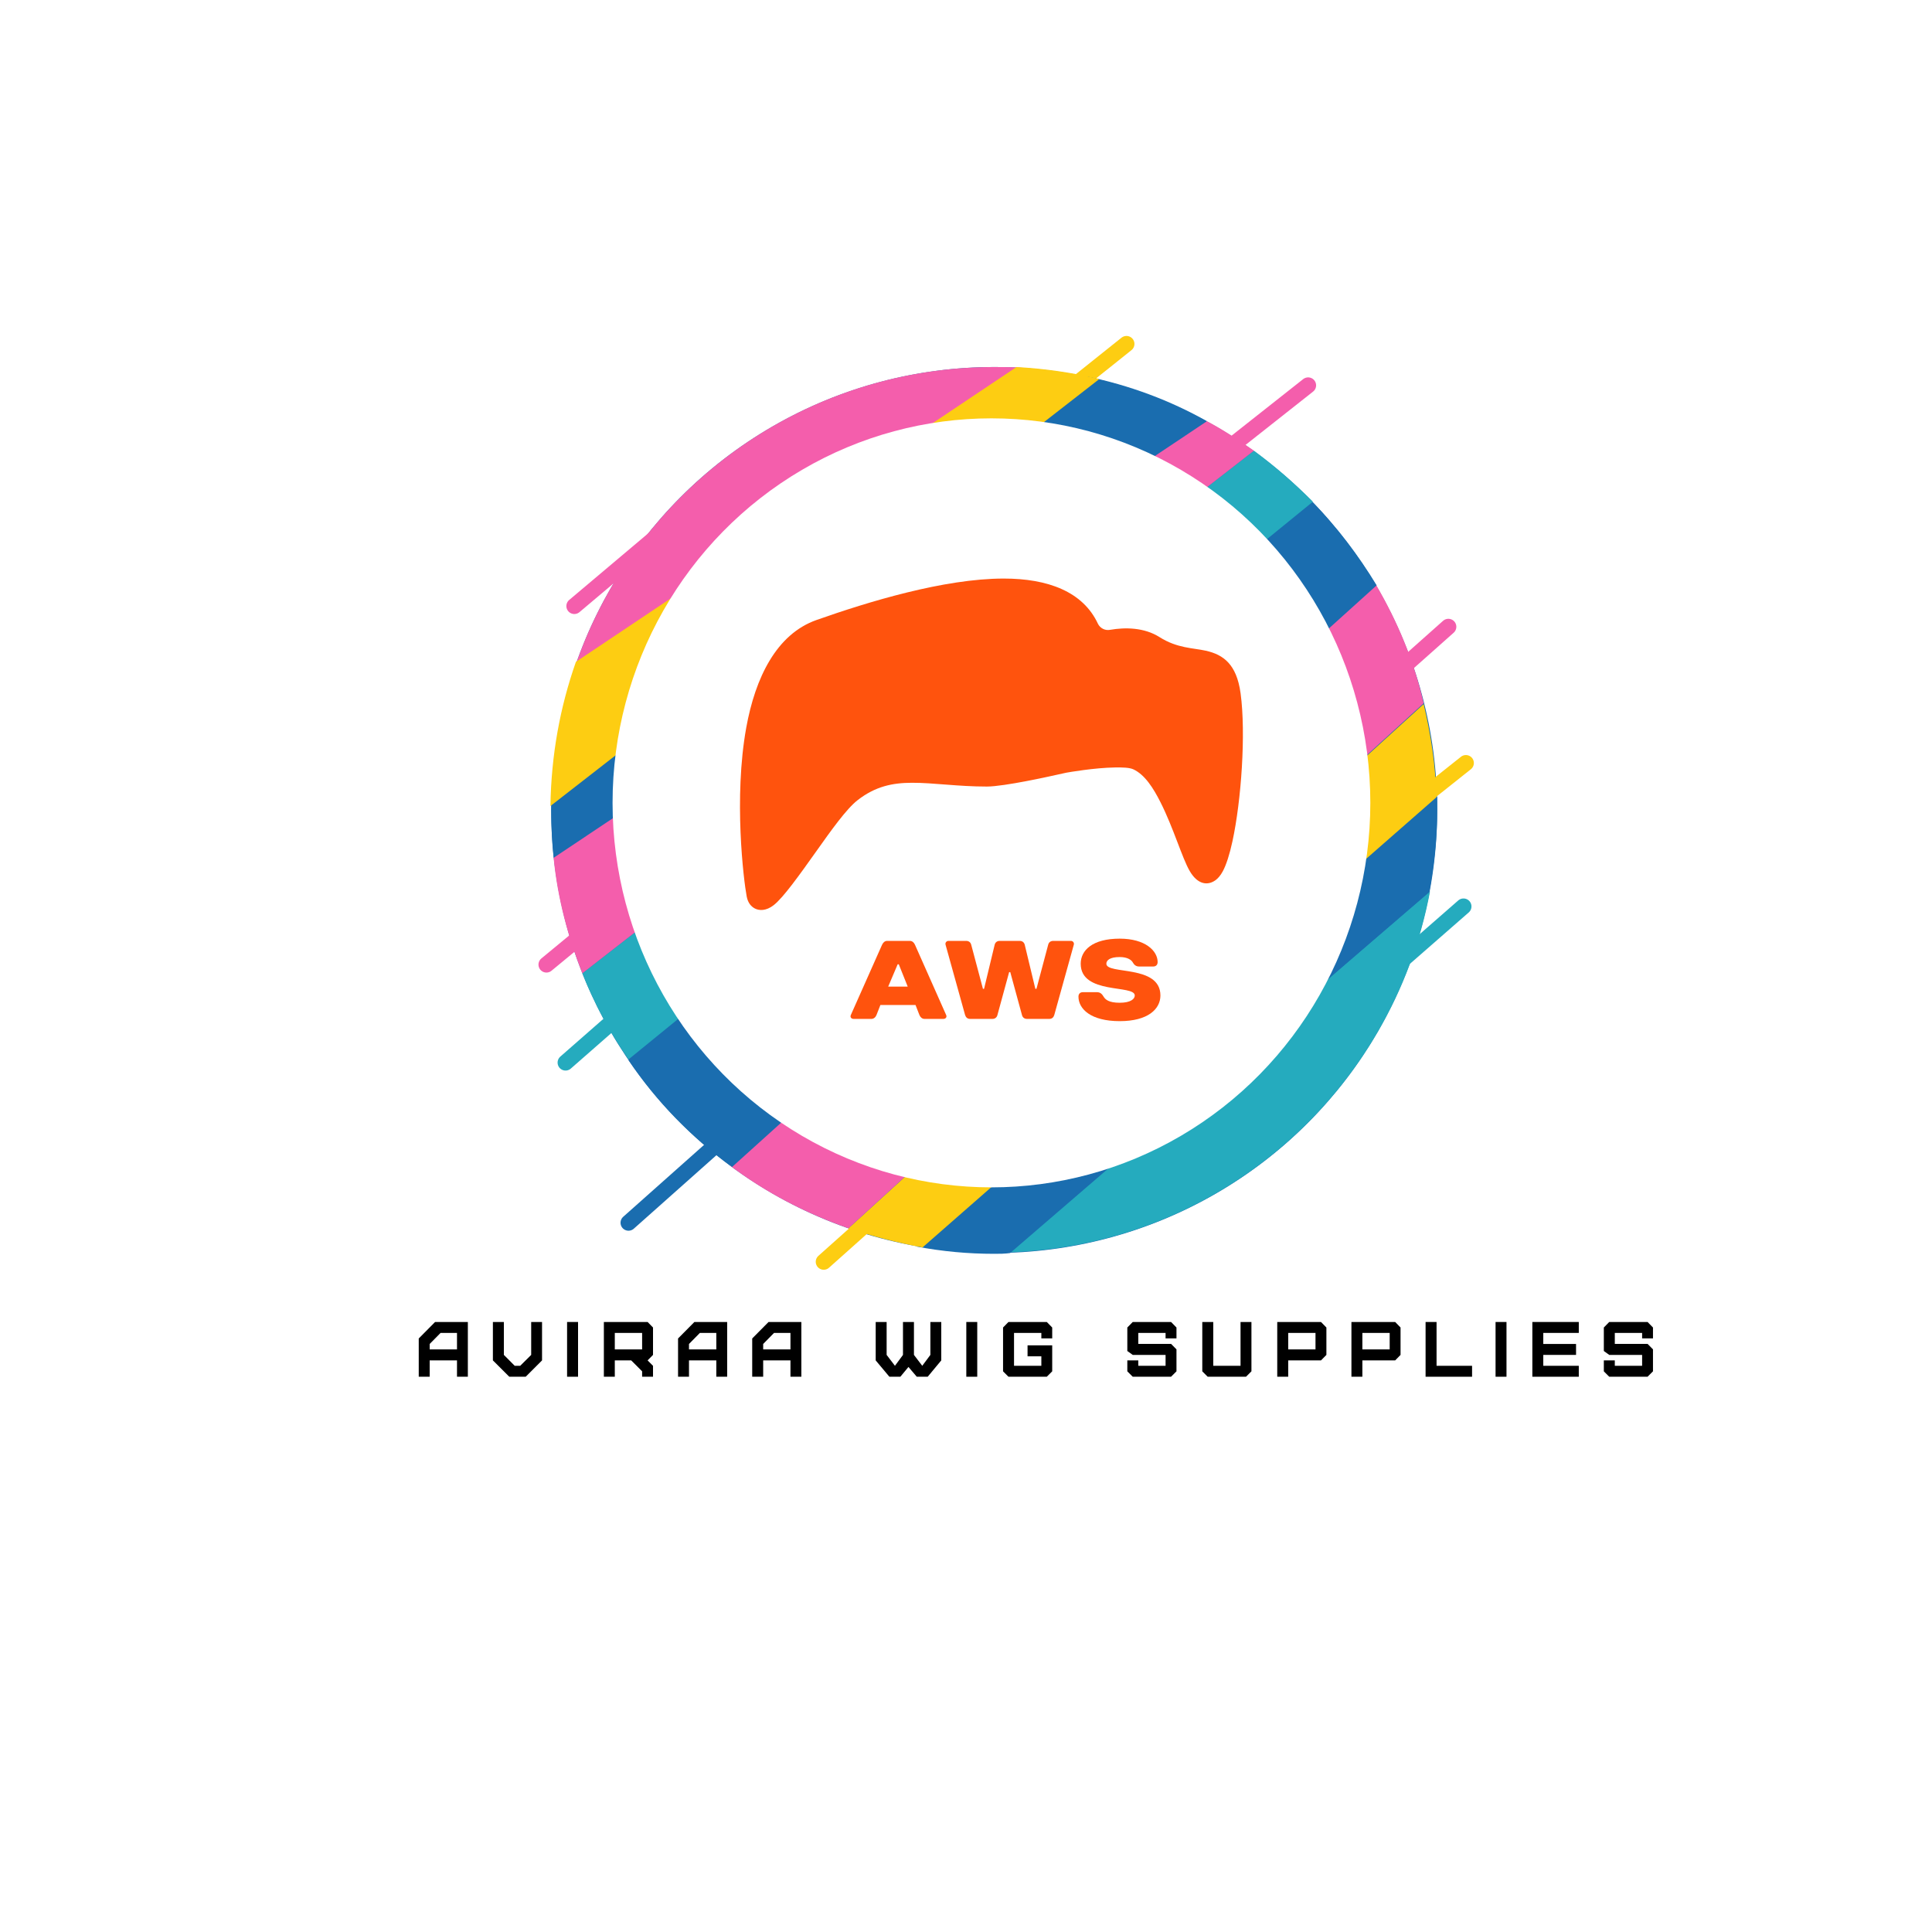 <svg xml:space="preserve" viewBox="0 0 500 500" height="500" width="500" version="1.1" xmlns:xlink="http://www.w3.org/1999/xlink" xmlns="http://www.w3.org/2000/svg">
<desc>Created with Fabric.js 3.6.3</desc>
<defs>
</defs>
<g transform="matrix(1 0 0 1 250 250)">
<rect height="500" width="500" ry="0" rx="0" y="-250" x="-250" style="stroke: none; stroke-width: 1; stroke-dasharray: none; stroke-linecap: butt; stroke-dashoffset: 0; stroke-linejoin: miter; stroke-miterlimit: 4; fill: rgb(255,255,255); fill-rule: nonzero; opacity: 1;"></rect>
</g>
<g transform="matrix(2.062 0 0 2.062 260.395 207.778)">
<g style="">
		<g transform="matrix(1 0 0 1 -1.5 0.9)">
<circle r="55.6" cy="0" cx="0" style="stroke: none; stroke-width: 1; stroke-dasharray: none; stroke-linecap: butt; stroke-dashoffset: 0; stroke-linejoin: miter; stroke-miterlimit: 4; fill: rgb(26,109,175); fill-rule: nonzero; opacity: 1;"></circle>
</g>
		<g transform="matrix(1 0 0 1 -12.2 48.05)">
<line y2="-9.55" x2="10.7" y1="9.55" x1="-10.7" style="stroke: rgb(253,205,18); stroke-width: 2; stroke-dasharray: none; stroke-linecap: round; stroke-dashoffset: 0; stroke-linejoin: round; stroke-miterlimit: 10; fill: none; fill-rule: nonzero; opacity: 1;"></line>
</g>
		<g transform="matrix(1 0 0 1 3.9 -48.65)">
<line y2="-8.95" x2="11.2" y1="8.95" x1="-11.2" style="stroke: rgb(253,205,18); stroke-width: 2; stroke-dasharray: none; stroke-linecap: round; stroke-dashoffset: 0; stroke-linejoin: round; stroke-miterlimit: 10; fill: none; fill-rule: nonzero; opacity: 1;"></line>
</g>
		<g transform="matrix(1 0 0 1 46.45 3.95)">
<line y2="-8.95" x2="11.25" y1="8.95" x1="-11.25" style="stroke: rgb(253,205,18); stroke-width: 2; stroke-dasharray: none; stroke-linecap: round; stroke-dashoffset: 0; stroke-linejoin: round; stroke-miterlimit: 10; fill: none; fill-rule: nonzero; opacity: 1;"></line>
</g>
		<g transform="matrix(1 0 0 1 45.55 -13.25)">
<line y2="-8.85" x2="9.95" y1="8.85" x1="-9.95" style="stroke: rgb(244,94,172); stroke-width: 2; stroke-dasharray: none; stroke-linecap: round; stroke-dashoffset: 0; stroke-linejoin: round; stroke-miterlimit: 10; fill: none; fill-rule: nonzero; opacity: 1;"></line>
</g>
		<g transform="matrix(1 0 0 1 -37.45 43.85)">
<line y2="-8.85" x2="9.95" y1="8.85" x1="-9.95" style="stroke: rgb(26,109,175); stroke-width: 2; stroke-dasharray: none; stroke-linecap: round; stroke-dashoffset: 0; stroke-linejoin: round; stroke-miterlimit: 10; fill: none; fill-rule: nonzero; opacity: 1;"></line>
</g>
		<g transform="matrix(1 0 0 1 -47.4 11.8)">
<line y2="-8.5" x2="10.3" y1="8.5" x1="-10.3" style="stroke: rgb(244,94,172); stroke-width: 2; stroke-dasharray: none; stroke-linecap: round; stroke-dashoffset: 0; stroke-linejoin: round; stroke-miterlimit: 10; fill: none; fill-rule: nonzero; opacity: 1;"></line>
</g>
		<g transform="matrix(1 0 0 1 27.45 -44.15)">
<line y2="-8.25" x2="10.45" y1="8.25" x1="-10.45" style="stroke: rgb(244,94,172); stroke-width: 2; stroke-dasharray: none; stroke-linecap: round; stroke-dashoffset: 0; stroke-linejoin: round; stroke-miterlimit: 10; fill: none; fill-rule: nonzero; opacity: 1;"></line>
</g>
		<g transform="matrix(1 0 0 1 -44 -33.3)">
<line y2="-8.6" x2="10.2" y1="8.6" x1="-10.2" style="stroke: rgb(244,94,172); stroke-width: 2; stroke-dasharray: none; stroke-linecap: round; stroke-dashoffset: 0; stroke-linejoin: round; stroke-miterlimit: 10; fill: none; fill-rule: nonzero; opacity: 1;"></line>
</g>
		<g transform="matrix(1 0 0 1 -34.7 14.55)">
<line y2="-18.05" x2="20.6" y1="18.05" x1="-20.6" style="stroke: rgb(37,171,190); stroke-width: 2; stroke-dasharray: none; stroke-linecap: round; stroke-dashoffset: 0; stroke-linejoin: round; stroke-miterlimit: 10; fill: none; fill-rule: nonzero; opacity: 1;"></line>
</g>
		<g transform="matrix(1 0 0 1 36.75 31.05)">
<line y2="-18.05" x2="20.65" y1="18.05" x1="-20.65" style="stroke: rgb(37,171,190); stroke-width: 2; stroke-dasharray: none; stroke-linecap: round; stroke-dashoffset: 0; stroke-linejoin: round; stroke-miterlimit: 10; fill: none; fill-rule: nonzero; opacity: 1;"></line>
</g>
		<g transform="matrix(1 0 0 1 26.85 33.75)">
<path stroke-linecap="round" d="M 111.9 69.7 L 59.2 115 C 85.5 114.1 107.2 94.9 111.9 69.7 z" transform="translate(-85.55, -92.35)" style="stroke: none; stroke-width: 1; stroke-dasharray: none; stroke-linecap: butt; stroke-dashoffset: 0; stroke-linejoin: miter; stroke-miterlimit: 4; fill: rgb(37,171,190); fill-rule: nonzero; opacity: 1;"></path>
</g>
		<g transform="matrix(1 0 0 1 21.45 27.9)">
<path stroke-linecap="round" d="M 112.8 57.8 l -65.3 56.5 c 3.2 0.6 6.4 0.9 9.7 0.9 c 0.7 0 1.3 0 2 -0.1 l 52.6 -45.3 c 0.6 -3.3 1 -6.8 1 -10.3 C 112.8 58.9 112.8 58.3 112.8 57.8 z" transform="translate(-80.15, -86.5)" style="stroke: none; stroke-width: 1; stroke-dasharray: none; stroke-linecap: butt; stroke-dashoffset: 0; stroke-linejoin: miter; stroke-miterlimit: 4; fill: rgb(26,109,175); fill-rule: nonzero; opacity: 1;"></path>
</g>
		<g transform="matrix(1 0 0 1 17.1 21.7)">
<path stroke-linecap="round" d="M 38.9 112 c 3 1 6.1 1.8 9.3 2.4 l 64.5 -56.5 c -0.1 -4 -0.7 -7.9 -1.6 -11.7 L 38.9 112 z" transform="translate(-75.8, -80.3)" style="stroke: none; stroke-width: 1; stroke-dasharray: none; stroke-linecap: butt; stroke-dashoffset: 0; stroke-linejoin: miter; stroke-miterlimit: 4; fill: rgb(253,205,18); fill-rule: nonzero; opacity: 1;"></path>
</g>
		<g transform="matrix(1 0 0 1 8.85 13)">
<path stroke-linecap="round" d="M 105.1 31.2 L 24 104.1 c 4.5 3.4 9.5 6 14.9 7.9 l 72.2 -65.9 C 109.9 40.8 107.8 35.8 105.1 31.2 z" transform="translate(-67.55, -71.6)" style="stroke: none; stroke-width: 1; stroke-dasharray: none; stroke-linecap: butt; stroke-dashoffset: 0; stroke-linejoin: miter; stroke-miterlimit: 4; fill: rgb(244,94,172); fill-rule: nonzero; opacity: 1;"></path>
</g>
		<g transform="matrix(1 0 0 1 -27 -32.15)">
<path stroke-linecap="round" d="M 57.2 3.9 C 30.1 3.9 7.5 23.3 2.6 49 L 60.8 4 C 59.6 3.9 58.4 3.9 57.2 3.9 z" transform="translate(-31.7, -26.45)" style="stroke: none; stroke-width: 1; stroke-dasharray: none; stroke-linecap: butt; stroke-dashoffset: 0; stroke-linejoin: miter; stroke-miterlimit: 4; fill: rgb(244,94,172); fill-rule: nonzero; opacity: 1;"></path>
</g>
		<g transform="matrix(1 0 0 1 -0.45 4)">
<path stroke-linecap="round" d="M 97.2 20.9 l -85.9 70 c 3.5 5.2 7.9 9.7 13 13.4 l 80.9 -73 C 102.9 27.5 100.2 24 97.2 20.9 z" transform="translate(-58.25, -62.6)" style="stroke: none; stroke-width: 1; stroke-dasharray: none; stroke-linecap: butt; stroke-dashoffset: 0; stroke-linejoin: miter; stroke-miterlimit: 4; fill: rgb(26,109,175); fill-rule: nonzero; opacity: 1;"></path>
</g>
		<g transform="matrix(1 0 0 1 -15.95 -23.3)">
<path stroke-linecap="round" d="M 68.9 5.1 l -67.1 52 l -0.1 0.1 c 0 0.8 -0.1 1.5 -0.1 2.3 c 0 2 0.1 4.1 0.3 6 l 82 -54.8 C 79.3 8.1 74.2 6.2 68.9 5.1 z" transform="translate(-42.75, -35.3)" style="stroke: none; stroke-width: 1; stroke-dasharray: none; stroke-linecap: butt; stroke-dashoffset: 0; stroke-linejoin: miter; stroke-miterlimit: 4; fill: rgb(26,109,175); fill-rule: nonzero; opacity: 1;"></path>
</g>
		<g transform="matrix(1 0 0 1 -7.35 -6)">
<path stroke-linecap="round" d="M 89.8 14.4 L 5.5 80 c 1.5 3.8 3.5 7.5 5.8 10.8 l 85.9 -70 C 94.9 18.5 92.5 16.4 89.8 14.4 z" transform="translate(-51.35, -52.6)" style="stroke: none; stroke-width: 1; stroke-dasharray: none; stroke-linecap: butt; stroke-dashoffset: 0; stroke-linejoin: miter; stroke-miterlimit: 4; fill: rgb(37,171,190); fill-rule: nonzero; opacity: 1;"></path>
</g>
		<g transform="matrix(1 0 0 1 -12.85 -13.25)">
<path stroke-linecap="round" d="M 83.9 10.7 l -82 54.8 c 0.5 5.1 1.8 9.9 3.6 14.5 l 84.3 -65.6 C 87.9 13.1 86 11.8 83.9 10.7 z" transform="translate(-45.85, -45.35)" style="stroke: none; stroke-width: 1; stroke-dasharray: none; stroke-linecap: butt; stroke-dashoffset: 0; stroke-linejoin: miter; stroke-miterlimit: 4; fill: rgb(244,94,172); fill-rule: nonzero; opacity: 1;"></path>
</g>
		<g transform="matrix(1 0 0 1 -22.75 -27.15)">
<path stroke-linecap="round" d="M 60 3.9 l -55.3 37 c -2 5.7 -3.1 11.7 -3.2 18.1 L 70.4 5.4 C 67 4.6 63.6 4.1 60 3.9 z" transform="translate(-35.95, -31.45)" style="stroke: none; stroke-width: 1; stroke-dasharray: none; stroke-linecap: butt; stroke-dashoffset: 0; stroke-linejoin: miter; stroke-miterlimit: 4; fill: rgb(253,205,18); fill-rule: nonzero; opacity: 1;"></path>
</g>
</g>
</g>
<g style="" transform="matrix(1 0 0 1 268.18 349.938)"><path d="M-156.98-0.71L-156.98-2.12L-154.16-4.98L-149.91-4.98L-149.91-0.71ZM-156.98 6.36L-156.98 2.13L-149.91 2.13L-149.91 6.36L-147.10 6.36L-147.10-7.81L-155.58-7.81L-159.81-3.54L-159.81 6.36Z" opacity="1" fill="#000000"></path><path d="M-133.55 3.53L-134.97 3.53L-137.78 0.71L-137.78-7.81L-140.62-7.81L-140.62 2.13L-136.38 6.36L-132.13 6.36L-127.90 2.13L-127.90-7.81L-130.71-7.81L-130.71 0.71Z" opacity="1" fill="#000000"></path><path d="M-118.58 6.36L-118.58-7.81L-121.42-7.81L-121.42 6.36Z" opacity="1" fill="#000000"></path><path d="M-109.07-0.71L-109.07-4.98L-102.00-4.98L-102.00-0.71ZM-99.18 6.36L-99.18 3.53L-100.58 2.13L-99.18 0.71L-99.18-6.38L-100.58-7.81L-111.90-7.81L-111.90 6.36L-109.07 6.36L-109.07 2.13L-104.83 2.13L-103.42 3.53L-102.00 4.96L-102.00 6.36Z" opacity="1" fill="#000000"></path><path d="M-89.87-0.71L-89.87-2.12L-87.05-4.98L-82.80-4.98L-82.80-0.71ZM-89.87 6.36L-89.87 2.13L-82.80 2.13L-82.80 6.36L-79.99 6.36L-79.99-7.81L-88.47-7.81L-92.70-3.54L-92.70 6.36Z" opacity="1" fill="#000000"></path><path d="M-70.67-0.71L-70.67-2.12L-67.86-4.98L-63.61-4.98L-63.61-0.71ZM-70.67 6.36L-70.67 2.13L-63.61 2.13L-63.61 6.36L-60.79 6.36L-60.79-7.81L-69.28-7.81L-73.51-3.54L-73.51 6.36Z" opacity="1" fill="#000000"></path><path d="" opacity="1" fill="#000000"></path><path d="M-30.92 6.36L-28.09 6.36L-24.58 2.13L-24.58-7.81L-27.40-7.81L-27.40 0.71L-29.50 3.53L-31.65 0.71L-31.65-7.81L-34.49-7.81L-34.49 0.71L-36.57 3.53L-38.72 0.71L-38.72-7.81L-41.55-7.81L-41.55 2.13L-38.01 6.36L-35.17 6.36L-33.07 3.83Z" opacity="1" fill="#000000"></path><path d="M-15.27 6.36L-15.27-7.81L-18.10-7.81L-18.10 6.36Z" opacity="1" fill="#000000"></path><path d="M2.73 6.36L4.13 4.96L4.13-1.76L-2.25-1.76L-2.25 1.08L1.32 1.08L1.32 3.53L-5.75 3.53L-5.75-4.98L1.32-4.98L1.32-3.56L4.13-3.56L4.13-6.38L2.73-7.81L-7.19-7.81L-8.59-6.38L-8.59 4.96L-7.19 6.36Z" opacity="1" fill="#000000"></path><path d="" opacity="1" fill="#000000"></path><path d="M34.89 6.36L36.29 4.96L36.29-0.73L34.89-2.14L26.41-2.14L26.41-4.98L33.47-4.98L33.47-3.56L36.29-3.56L36.29-6.38L34.89-7.81L24.97-7.81L23.57-6.38L23.57-0.30L24.97 0.71L33.47 0.71L33.47 3.53L26.41 3.53L26.41 2.13L23.57 2.13L23.57 4.96L24.97 6.36Z" opacity="1" fill="#000000"></path><path d="M42.97-7.81L42.97 4.96L44.37 6.36L54.29 6.36L55.69 4.96L55.69-7.81L52.87-7.81L52.87 3.53L45.81 3.53L45.81-7.81Z" opacity="1" fill="#000000"></path><path d="M65.21-0.71L65.21-4.98L72.27-4.98L72.27-0.71ZM65.21 6.36L65.21 2.13L73.69 2.13L75.09 0.71L75.09-6.38L73.69-7.81L62.37-7.81L62.37 6.36Z" opacity="1" fill="#000000"></path><path d="M84.40-0.71L84.40-4.98L91.47-4.98L91.47-0.71ZM84.40 6.36L84.40 2.13L92.89 2.13L94.28 0.71L94.28-6.38L92.89-7.81L81.57-7.81L81.57 6.36Z" opacity="1" fill="#000000"></path><path d="M100.76-7.81L100.76 6.36L112.79 6.36L112.79 3.53L103.60 3.53L103.60-7.81Z" opacity="1" fill="#000000"></path><path d="M121.70 6.36L121.70-7.81L118.87-7.81L118.87 6.36Z" opacity="1" fill="#000000"></path><path d="M140.41 6.36L140.41 3.53L131.22 3.53L131.22 0.71L139.70 0.71L139.70-2.12L131.22-2.12L131.22-4.98L140.41-4.98L140.41-7.81L128.39-7.81L128.39 6.36Z" opacity="1" fill="#000000"></path><path d="M158.21 6.36L159.61 4.96L159.61-0.73L158.21-2.14L149.73-2.14L149.73-4.98L156.80-4.98L156.80-3.56L159.61-3.56L159.61-6.38L158.21-7.81L148.29-7.81L146.89-6.38L146.89-0.30L148.29 0.71L156.80 0.71L156.80 3.53L149.73 3.53L149.73 2.13L146.89 2.13L146.89 4.96L148.29 6.36Z" opacity="1" fill="#000000"></path></g><g transform="matrix(2.086 0 0 2.117 256.586 207.778)">
<circle r="47.006" cy="0" cx="0" style="stroke: none; stroke-width: 0; stroke-dasharray: none; stroke-linecap: butt; stroke-dashoffset: 0; stroke-linejoin: miter; stroke-miterlimit: 4; fill: rgb(255,255,255); fill-rule: evenodd; opacity: 1;"></circle>
</g>
<g transform="matrix(1.42 0 0 1.42 256.586 192.62)">
<path stroke-linecap="round" d="m 60.93 56.809 s -8.602 1.93 -11.758 1.93 c -5.359 0 -9.73 -0.703 -13.68 -0.688 c -3.496 0.012 -6.629 0.633 -9.887 3.172 c -2.047 1.59 -4.852 5.547 -7.582 9.391 c -3.008 4.238 -5.941 8.348 -7.699 9.734 c -1.395 1.09 -2.652 1.023 -3.438 0.617 c -0.609 -0.316 -1.254 -0.938 -1.492 -2.188 c -0.566 -2.996 -2.394 -17.961 -0.086 -30.754 c 1.648 -9.125 5.508 -17.062 12.805 -19.637 c 9.43 -3.328 23.25 -7.547 34.109 -7.555 c 8.023 -0.004 14.461 2.363 17.188 8.246 c 0.406 0.816 1.305 1.27 2.203 1.098 c 0.012 0 0.02 0 0.031 -0.004 c 2.688 -0.461 6.172 -0.461 9.012 1.344 c 3.191 2.027 6.129 1.957 8.387 2.461 c 1.66 0.371 3.051 0.988 4.156 2.203 c 1.02 1.125 1.836 2.816 2.211 5.582 c 0.992 7.356 0.113 19.586 -1.484 26.949 c -0.516 2.391 -1.133 4.301 -1.754 5.457 c -0.43 0.805 -0.918 1.344 -1.367 1.66 c -1.398 0.984 -3.215 0.801 -4.664 -1.68 c -1.387 -2.375 -2.973 -7.887 -5.332 -12.547 c -1.324 -2.625 -2.852 -5.008 -4.918 -5.988 c -0.73 -0.344 -1.988 -0.371 -3.375 -0.352 c -3.785 0.055 -8.43 0.875 -8.871 0.953 c 0 0 -2.699 0.59 -2.715 0.594 z" transform="translate(-50, -51.035)" style="stroke: none; stroke-width: 0; stroke-dasharray: none; stroke-linecap: butt; stroke-dashoffset: 0; stroke-linejoin: miter; stroke-miterlimit: 4; fill: rgb(255,83,13); fill-rule: evenodd; opacity: 1;"></path>
</g>
<g style="" transform="matrix(1 0 0 1 260.645 254.632)"><path d="M-22.70 8.05C-22.47 8.63-21.98 9.06-21.41 9.06L-16.50 9.06C-15.93 9.06-15.52 8.63-15.78 8.05L-23.86-10.15C-24.12-10.73-24.58-11.13-25.16-11.13L-31.07-11.13C-31.65-11.13-32.11-10.70-32.37-10.12L-40.45 8.05C-40.71 8.63-40.30 9.06-39.73 9.06L-35.11 9.06C-34.53 9.06-34.04 8.63-33.81 8.05L-32.80 5.46L-23.71 5.46ZM-28.33-5.07L-28.04-5.07L-25.73 0.70L-30.78 0.70Z" opacity="1" fill="#FF530D"></path><path d="M-1.93-11.13C-2.65-11.13-3.09-10.70-3.23-10.12L-5.97 1.27L-6.26 1.27L-9.29-10.12C-9.43-10.70-9.87-11.13-10.59-11.13L-15.20-11.13C-15.64-11.13-16.10-10.70-15.93-10.12L-10.88 8.05C-10.70 8.63-10.30 9.06-9.58 9.06L-3.81 9.06C-3.09 9.06-2.65 8.63-2.51 8.05L0.52-3.05L0.81-3.05L3.84 8.05C3.98 8.63 4.41 9.06 5.14 9.06L10.91 9.06C11.63 9.06 12.03 8.63 12.20 8.05L17.25-10.12C17.43-10.70 16.96-11.13 16.53-11.13L11.92-11.13C11.19-11.13 10.76-10.70 10.62-10.12L7.59 1.27L7.30 1.27L4.56-10.12C4.41-10.70 3.98-11.13 3.26-11.13Z" opacity="1" fill="#FF530D"></path><path d="M25.68-5.22C25.68-6.08 26.54-6.95 29.14-6.95C31.30-6.95 32.20-6.08 32.46-5.65C32.86-4.93 33.32-4.50 34.19-4.50L37.79-4.50C38.51-4.50 38.95-4.93 38.95-5.65C38.95-8.54 35.77-11.71 29.14-11.71C22.07-11.71 19.04-8.68 19.04-5.22C19.04 2.86 33.03 0.12 33.03 3.00C33.03 3.87 32.02 4.88 29.14 4.88C26.25 4.88 25.39 4.01 24.96 3.29C24.55 2.60 24.09 2.14 23.22 2.14L19.62 2.14C18.90 2.14 18.46 2.57 18.46 3.29C18.46 6.47 21.64 9.64 29.14 9.64C36.50 9.64 39.67 6.47 39.67 3.00C39.67-5.07 25.68-2.33 25.68-5.22Z" opacity="1" fill="#FF530D"></path></g></svg>